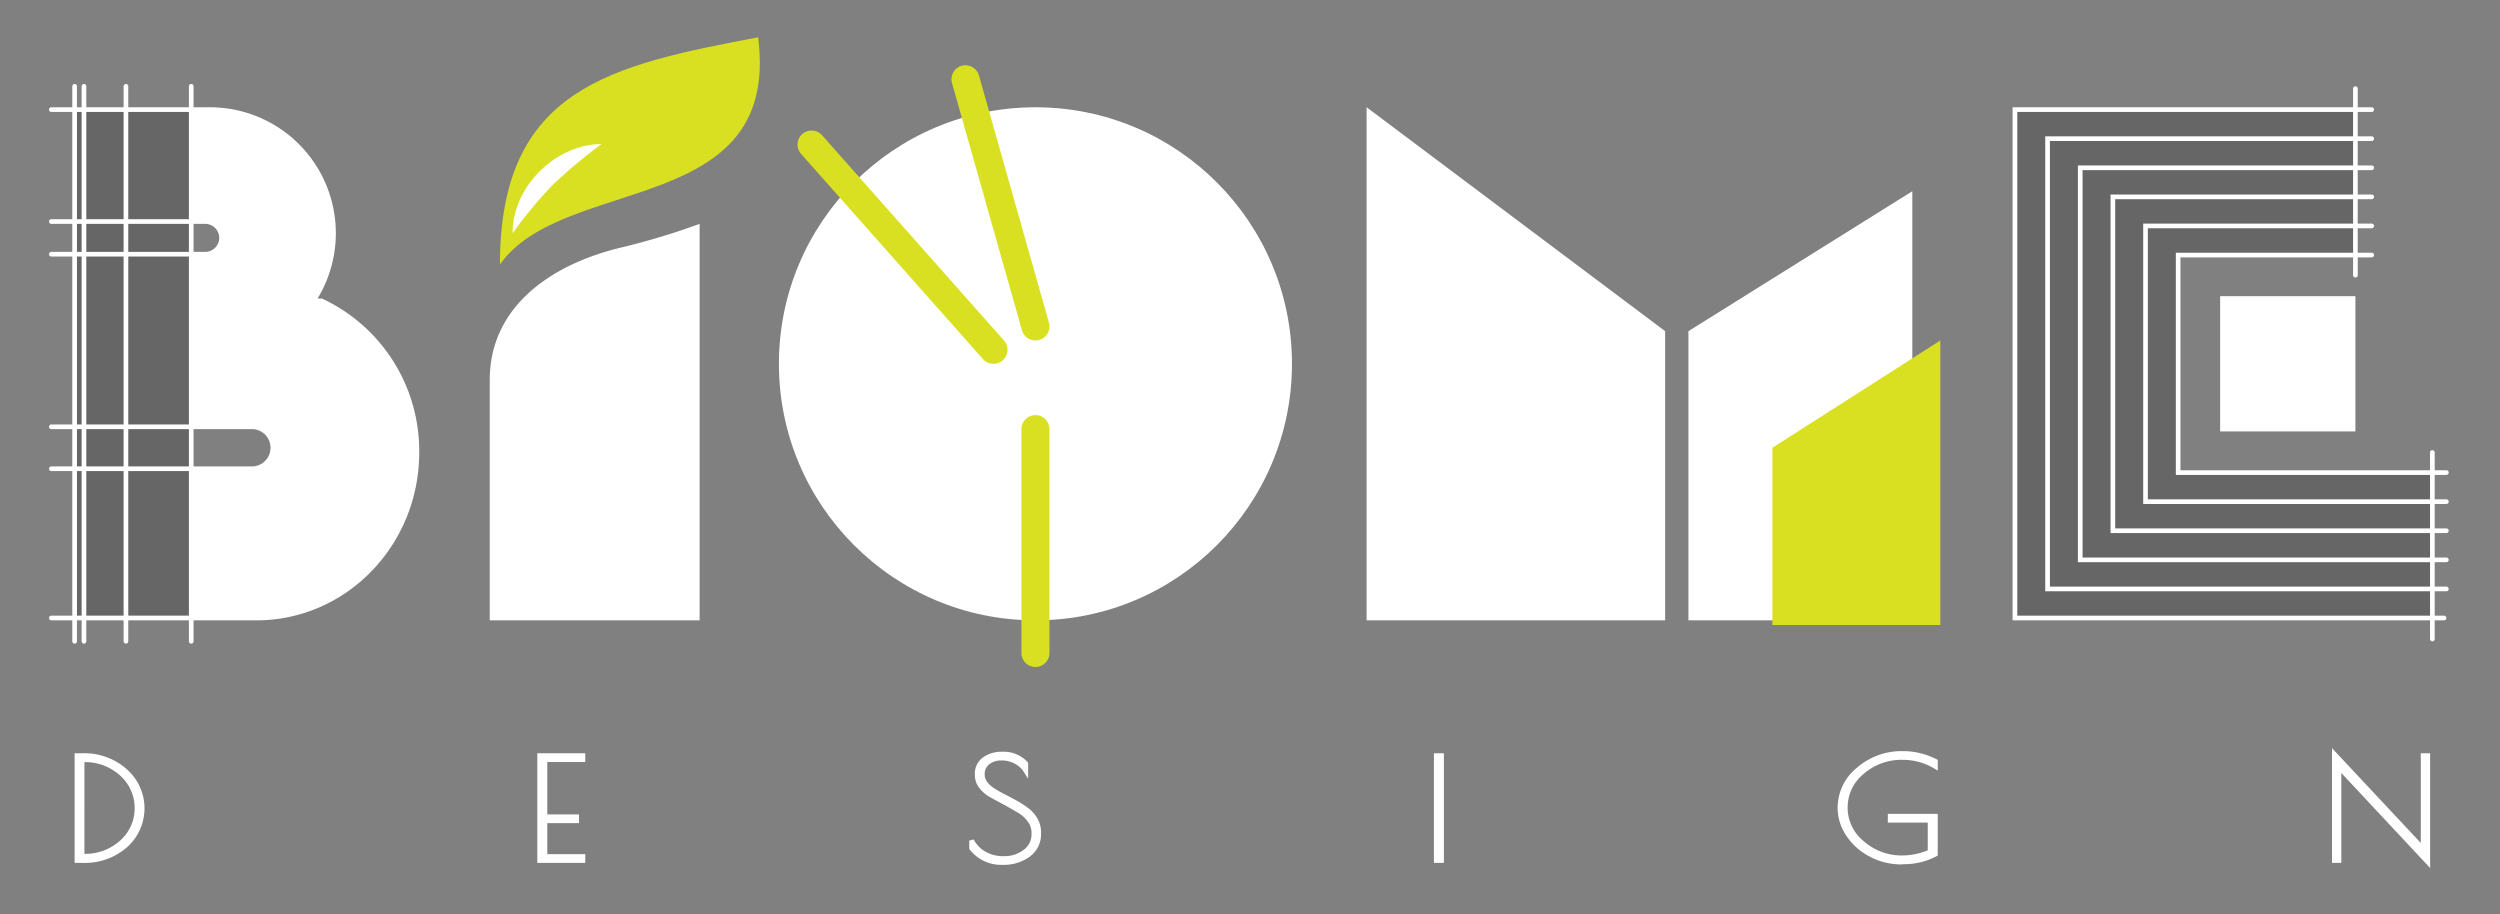 <svg id="Layer_2" data-name="Layer 2" xmlns="http://www.w3.org/2000/svg" viewBox="0 0 536 196"><rect x="0" y="0" width="536" height="196" fill="#808080" stroke="none"/><defs><style>.cls-1{opacity:0.2;}.cls-2{fill:#fff;}.cls-3{fill:#d9e021;}.cls-4{fill:none;stroke:#fff;stroke-linecap:round;stroke-miterlimit:10;}</style></defs><rect class="cls-1" x="16" y="24" width="25" height="108"/><path class="cls-2" d="M150,133H105V81.47c0-15.72,13.16-24.88,28.47-28.47A153.35,153.35,0,0,0,150,48Z"/><circle class="cls-2" cx="222" cy="78" r="55"/><path class="cls-3" d="M213,78a3,3,0,0,1-2.25-1l-39-44a3,3,0,1,1,4.5-4l39,44A3,3,0,0,1,213,78Z"/><path class="cls-3" d="M222,73a3,3,0,0,1-2.89-2.18l-15-53a3,3,0,1,1,5.78-1.64l15,53a3,3,0,0,1-2.07,3.71A3.36,3.36,0,0,1,222,73Z"/><path class="cls-3" d="M222,143a3,3,0,0,1-3-3V92a3,3,0,0,1,6,0v48A3,3,0,0,1,222,143Z"/><polygon class="cls-2" points="357 133 293 133 293 23 357 71 357 133"/><polygon class="cls-2" points="410 133 362 133 362 71 410 41 410 133"/><polygon class="cls-3" points="416 134 380 134 380 96 416 73 416 134"/><path class="cls-3" d="M107.19,56.7C107.19,19,130.81,14,162.54,8,167.5,46.67,120.85,37.3,107.19,56.7Z"/><path class="cls-2" d="M109.9,50c0-10,9.14-19,19.06-19.12a116.76,116.76,0,0,0-10.4,8.7A96.89,96.89,0,0,0,109.9,50Z"/><line class="cls-4" x1="16" y1="18.5" x2="16" y2="137.5"/><line class="cls-4" x1="18" y1="18.5" x2="18" y2="137.5"/><line class="cls-4" x1="27" y1="18.5" x2="27" y2="137.5"/><line class="cls-4" x1="41" y1="18.5" x2="41" y2="137.5"/><path class="cls-2" d="M69,64v0h-.91A27,27,0,0,0,45,23H41V48h3a3,3,0,0,1,0,6H41V92H54a4,4,0,0,1,0,8H41v33H55c19.26,0,34.88-16.12,34.88-36A36,36,0,0,0,69,64Z"/><line class="cls-4" x1="41" y1="23.5" x2="11" y2="23.5"/><line class="cls-4" x1="41" y1="47.5" x2="11" y2="47.5"/><line class="cls-4" x1="41" y1="54.5" x2="11" y2="54.5"/><line class="cls-4" x1="41" y1="91.5" x2="11" y2="91.5"/><line class="cls-4" x1="41" y1="100.5" x2="11" y2="100.5"/><line class="cls-4" x1="41" y1="132.5" x2="11" y2="132.5"/><polygon class="cls-1" points="505.5 54.5 505.5 23.5 468.5 23.5 432.5 23.5 432.5 54.5 432.5 98.5 432.5 132.5 468.5 132.5 521.5 132.5 521.5 101.5 467.5 101.5 467.5 54.5 505.5 54.5"/><line class="cls-4" x1="505" y1="19" x2="505" y2="59"/><line class="cls-4" x1="521.5" y1="97" x2="521.5" y2="137"/><rect class="cls-2" x="476" y="63.5" width="29" height="29"/><polyline class="cls-4" points="508.5 23.5 432 23.5 432 132.5 524 132.5"/><polyline class="cls-4" points="508.5 29.73 439 29.73 439 126.27 524.5 126.27"/><polyline class="cls-4" points="508.5 35.97 446 35.97 446 120.03 524.5 120.03"/><polyline class="cls-4" points="508.5 42.21 453 42.21 453 113.79 524.5 113.79"/><polyline class="cls-4" points="508.5 48.44 460 48.44 460 107.56 524.5 107.56"/><polyline class="cls-4" points="508.5 54.68 467 54.68 467 101.32 524.5 101.32"/><path class="cls-2" d="M16,185V161.5h1.6A13.68,13.68,0,0,1,27.27,165a11.16,11.16,0,0,1,0,16.62A13.75,13.75,0,0,1,17.58,185Zm2.1-1.93a11.15,11.15,0,0,0,7.7-2.89,9.2,9.2,0,0,0,3.07-6.92,9.32,9.32,0,0,0-3.07-6.94,11.08,11.08,0,0,0-7.7-2.92Z"/><polygon class="cls-2" points="115.2 185 115.2 161.5 125.48 161.5 125.48 163.37 117.34 163.37 117.34 174.61 124.14 174.61 124.14 176.48 117.34 176.48 117.34 183.13 125.48 183.13 125.48 185 115.2 185"/><path class="cls-2" d="M215,185.42a8.5,8.5,0,0,1-7.09-3.28l-.1-.14v-1.79l.94-.23a6.61,6.61,0,0,0,2.46,2.58,7.67,7.67,0,0,0,4.07,1,6.74,6.74,0,0,0,4.18-1.34,4.08,4.08,0,0,0,1.7-3.44v-.18a4.06,4.06,0,0,0-.8-2.45,6.83,6.83,0,0,0-2.1-1.9c-.89-.53-1.86-1.08-2.91-1.66L212.4,171a7.84,7.84,0,0,1-2.39-2,4.44,4.44,0,0,1-1-2.8v-.21a4.21,4.21,0,0,1,1.77-3.62,6.9,6.9,0,0,1,4.12-1.2,7,7,0,0,1,5.4,2.2l.13.15v3.45l-.92-1.46a5.06,5.06,0,0,0-2-1.81,5.93,5.93,0,0,0-2.82-.66,4.09,4.09,0,0,0-2.57.81,2.51,2.51,0,0,0-1,2.11v.15c0,1.07.74,2.09,2.19,3,.66.42,1.43.85,2.28,1.28s1.74.9,2.61,1.39a20.15,20.15,0,0,1,2.41,1.6,7.31,7.31,0,0,1,1.85,2.17,5.86,5.86,0,0,1,.74,2.89v.3a5.89,5.89,0,0,1-2.43,4.93A9.38,9.38,0,0,1,215,185.42Z"/><rect class="cls-2" x="307.43" y="161.5" width="2.14" height="23.5"/><path class="cls-2" d="M407.71,185.33a14.47,14.47,0,0,1-6.86-1.68,13.4,13.4,0,0,1-5-4.47,10.65,10.65,0,0,1-1.86-6,11,11,0,0,1,4.14-8.58,14.57,14.57,0,0,1,9.81-3.56,15.85,15.85,0,0,1,7.23,1.73l.28.14v2.3l-.76-.45a13,13,0,0,0-6.75-1.85,12.31,12.31,0,0,0-8.36,3,9.28,9.28,0,0,0,0,14.44,12.28,12.28,0,0,0,8.36,3.06,14.64,14.64,0,0,0,5.37-1.1v-5.94h-8.56v-1.87h10.7v8.93l-.26.14a14.7,14.7,0,0,1-7.07,1.71Z"/><polygon class="cls-2" points="501.98 165.73 501.98 185 499.98 185 499.98 160.4 519.02 180.74 519.02 161.5 521.02 161.5 521.02 186.1 501.98 165.73"/></svg>